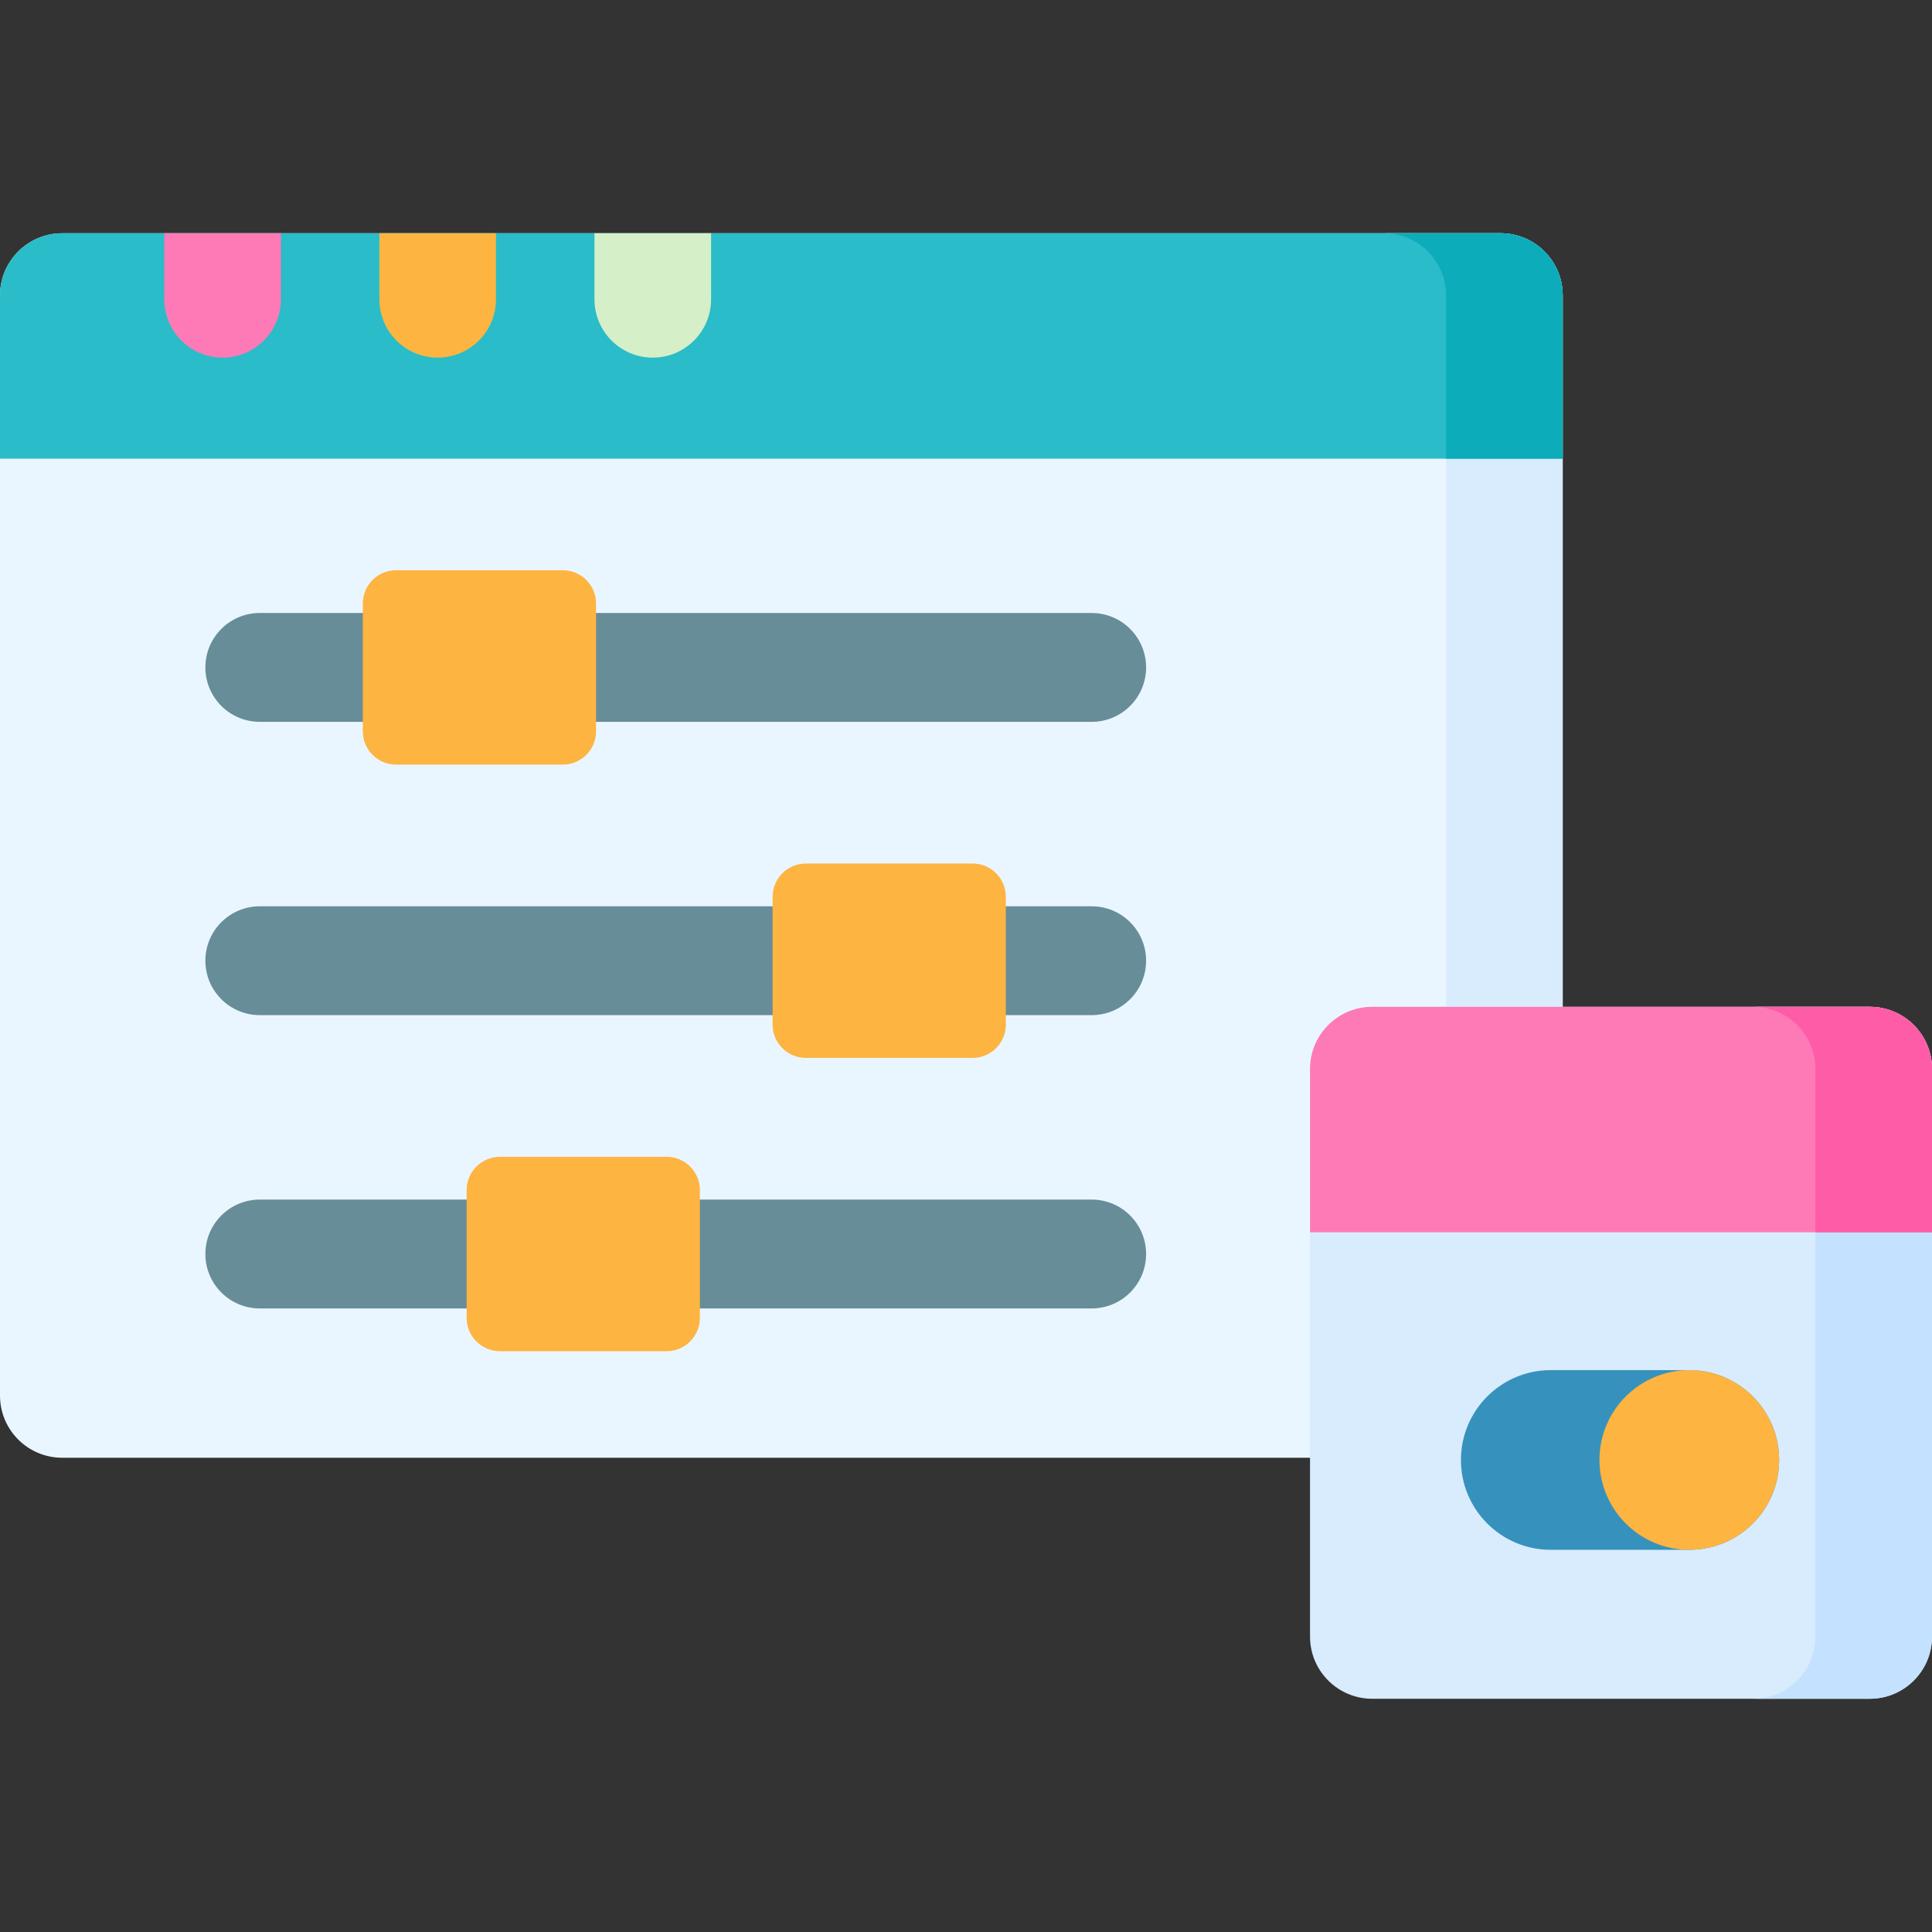 <svg id="Capa_1" enable-background="new 0 0 512 512" height="512" viewBox="0 0 512 512" width="512" xmlns="http://www.w3.org/2000/svg"><rect x="0" y="0" width="512" height="512" fill="#333333" stroke="none"/><g><path d="m397.65 386.318h-381.167c-9.103 0-16.483-7.38-16.483-16.483v-291.541c0-9.103 7.38-16.483 16.483-16.483h381.167c9.103 0 16.483 7.38 16.483 16.483v291.541c0 9.103-7.38 16.483-16.483 16.483z" fill="#eaf6ff"/><path d="m397.65 61.811h-30.905c9.103 0 16.483 7.38 16.483 16.483v291.541c0 9.103-7.38 16.483-16.483 16.483h30.905c9.103 0 16.483-7.38 16.483-16.483v-291.541c0-9.103-7.38-16.483-16.483-16.483z" fill="#d8ecfe"/><path d="m414.133 121.561h-414.133v-43.267c0-9.103 7.38-16.483 16.483-16.483h381.167c9.103 0 16.483 7.38 16.483 16.483z" fill="#2abcc8"/><path d="m397.65 61.811h-30.905c9.103 0 16.483 7.38 16.483 16.483v43.268h30.905v-43.268c0-9.103-7.38-16.483-16.483-16.483z" fill="#0cacba"/><path d="m495.517 450.189h-131.863c-9.103 0-16.483-7.38-16.483-16.483v-150.406c0-9.103 7.38-16.483 16.483-16.483h131.863c9.103 0 16.483 7.38 16.483 16.483v150.406c0 9.103-7.38 16.483-16.483 16.483z" fill="#d8ecfe"/><path d="m495.517 266.817h-30.905c9.103 0 16.483 7.38 16.483 16.483v150.406c0 9.103-7.38 16.483-16.483 16.483h30.905c9.103 0 16.483-7.38 16.483-16.483v-150.406c0-9.103-7.38-16.483-16.483-16.483z" fill="#c4e2ff"/><path d="m512 326.567h-164.829v-43.267c0-9.103 7.38-16.483 16.483-16.483h131.863c9.103 0 16.483 7.38 16.483 16.483z" fill="#fe7ab6"/><path d="m495.517 266.817h-30.905c9.103 0 16.483 7.38 16.483 16.483v43.268h30.905v-43.268c0-9.103-7.38-16.483-16.483-16.483z" fill="#fe5ca7"/><path d="m58.987 94.777c-8.534 0-15.453-6.918-15.453-15.453v-17.513h30.906v17.513c0 8.534-6.919 15.453-15.453 15.453z" fill="#fe7ab6"/><path d="m115.99 94.777c-8.534 0-15.453-6.918-15.453-15.453v-17.513h30.905v17.513c.001 8.534-6.917 15.453-15.452 15.453z" fill="#fdb441"/><path d="m172.994 94.777c-8.534 0-15.453-6.918-15.453-15.453v-17.513h30.905v17.513c0 8.534-6.918 15.453-15.452 15.453z" fill="#d5efc8"/><path d="m447.682 410.719h-36.708c-13.151 0-23.811-10.661-23.811-23.811 0-13.15 10.661-23.811 23.811-23.811h36.708c13.15 0 23.811 10.661 23.811 23.811 0 13.151-10.661 23.811-23.811 23.811z" fill="#3692bc"/><circle cx="447.682" cy="386.908" fill="#fdb441" r="23.811"/><path d="m289.307 191.296h-220.459c-7.965 0-14.423-6.457-14.423-14.423 0-7.965 6.457-14.423 14.423-14.423h220.459c7.965 0 14.423 6.457 14.423 14.423 0 7.966-6.458 14.423-14.423 14.423z" fill="#678d98"/><path d="m289.307 269.022h-220.459c-7.965 0-14.423-6.457-14.423-14.423 0-7.965 6.457-14.423 14.423-14.423h220.459c7.965 0 14.423 6.457 14.423 14.423 0 7.966-6.458 14.423-14.423 14.423z" fill="#678d98"/><path d="m289.307 346.748h-220.459c-7.965 0-14.423-6.457-14.423-14.423 0-7.965 6.457-14.423 14.423-14.423h220.459c7.965 0 14.423 6.457 14.423 14.423 0 7.965-6.458 14.423-14.423 14.423z" fill="#678d98"/><g fill="#fdb441"><path d="m176.666 358.08h-44.187c-4.867 0-8.812-3.945-8.812-8.812v-33.885c0-4.867 3.945-8.812 8.812-8.812h44.187c4.867 0 8.812 3.945 8.812 8.812v33.885c0 4.866-3.945 8.812-8.812 8.812z"/><path d="m257.747 280.354h-44.187c-4.867 0-8.812-3.945-8.812-8.812v-33.885c0-4.867 3.945-8.812 8.812-8.812h44.187c4.867 0 8.812 3.945 8.812 8.812v33.885c0 4.866-3.945 8.812-8.812 8.812z"/><path d="m149.149 202.628h-44.187c-4.867 0-8.812-3.945-8.812-8.812v-33.885c0-4.867 3.945-8.812 8.812-8.812h44.187c4.867 0 8.812 3.945 8.812 8.812v33.885c0 4.867-3.946 8.812-8.812 8.812z"/></g></g></svg>